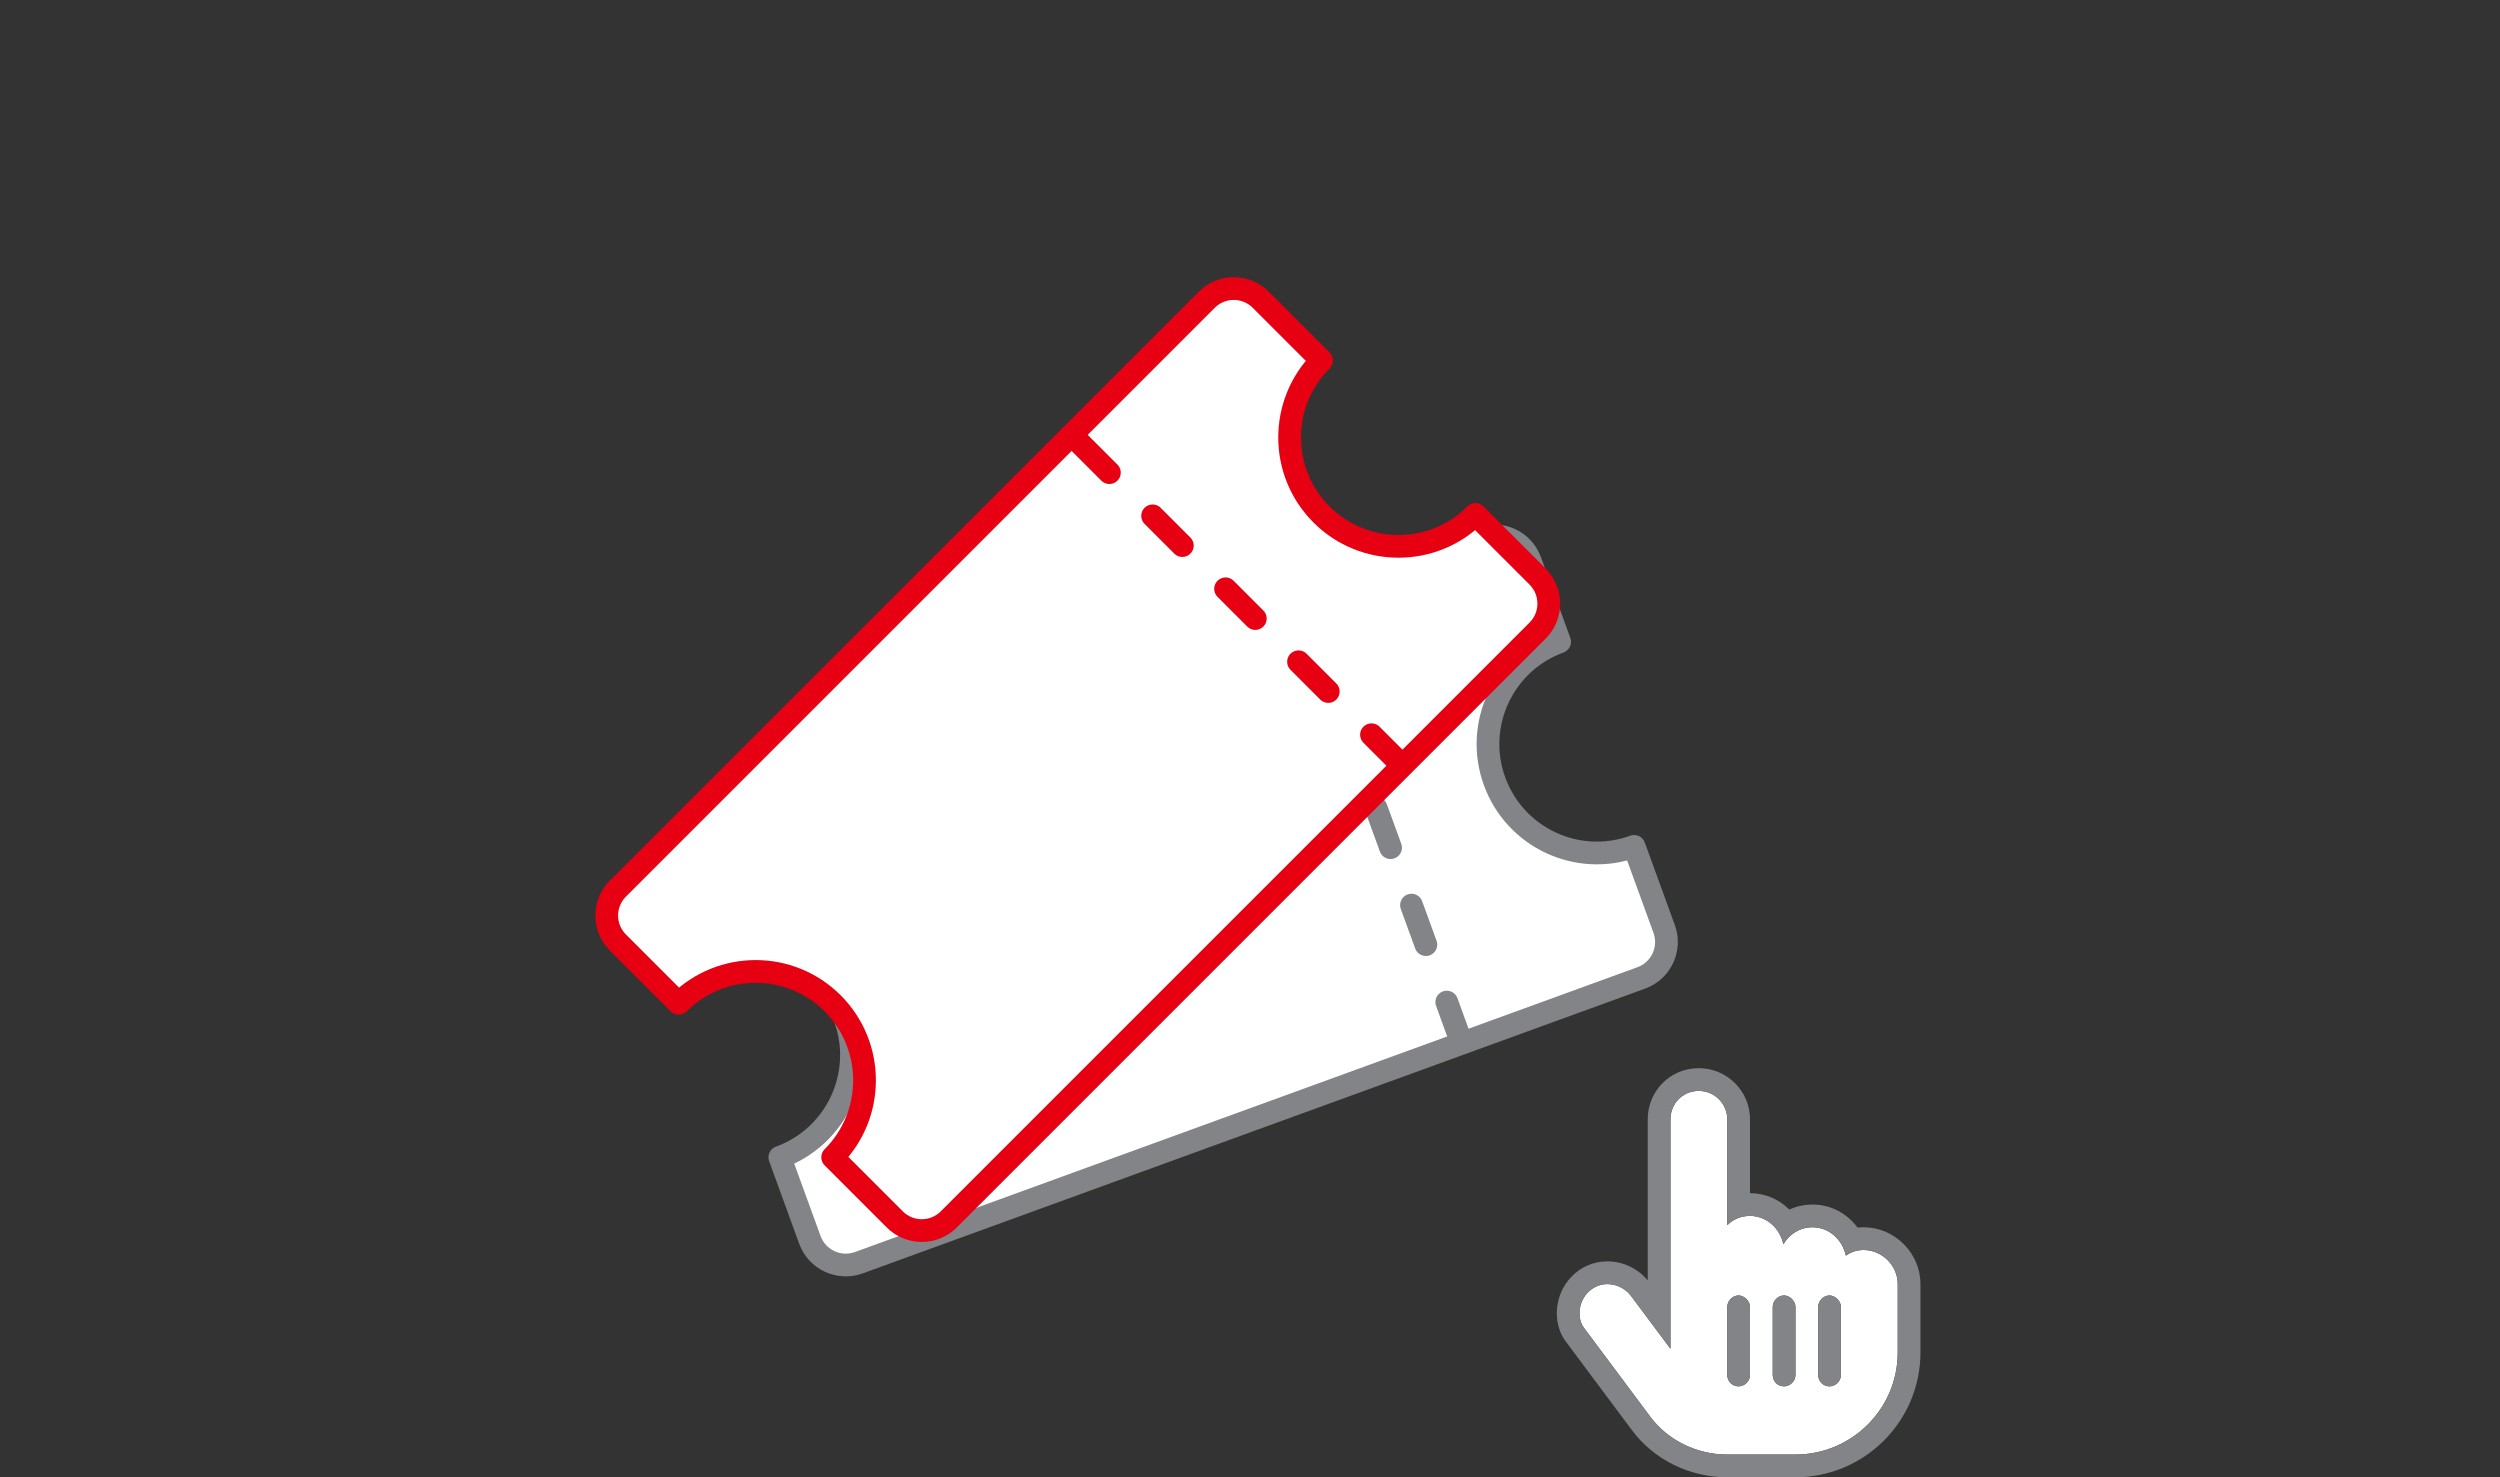 <svg width="220" height="130" viewBox="0 0 220 130" fill="none" xmlns="http://www.w3.org/2000/svg">
<rect x="0" y="0" width="220" height="130" fill="#333333" stroke="none"/>
<path fill-rule="evenodd" clip-rule="evenodd" d="M61.495 72.425C59.751 73.059 58.851 74.988 59.486 76.733L62.073 83.84C67.044 82.03 72.542 84.594 74.351 89.565C76.161 94.537 73.597 100.034 68.626 101.844L71.27 109.109C71.905 110.853 73.834 111.753 75.578 111.118L144.436 86.055C146.181 85.421 147.08 83.492 146.445 81.747L143.801 74.482C138.829 76.292 133.332 73.728 131.523 68.757C129.713 63.785 132.276 58.288 137.248 56.478L134.661 49.371C134.027 47.627 132.098 46.727 130.353 47.362L61.495 72.425Z" fill="white"/>
<path d="M59.486 76.733L60.426 76.391L60.426 76.391L59.486 76.733ZM62.073 83.84L61.133 84.182C61.224 84.431 61.41 84.634 61.65 84.746C61.891 84.858 62.166 84.87 62.415 84.779L62.073 83.84ZM68.626 101.844L68.284 100.904C68.034 100.995 67.832 101.181 67.719 101.421C67.607 101.662 67.595 101.937 67.686 102.186L68.626 101.844ZM71.27 109.109L72.21 108.767L72.21 108.767L71.27 109.109ZM75.578 111.118L75.236 110.178L75.578 111.118ZM144.436 86.055L144.778 86.995L144.436 86.055ZM146.445 81.747L147.385 81.405L147.385 81.405L146.445 81.747ZM143.801 74.482L144.741 74.14C144.552 73.621 143.978 73.354 143.459 73.543L143.801 74.482ZM137.248 56.478L137.59 57.418C138.109 57.229 138.377 56.655 138.188 56.136L137.248 56.478ZM134.661 49.371L135.601 49.029L135.601 49.029L134.661 49.371ZM60.426 76.391C59.98 75.165 60.612 73.81 61.837 73.364L61.153 71.485C58.89 72.309 57.723 74.811 58.546 77.075L60.426 76.391ZM63.013 83.498L60.426 76.391L58.546 77.075L61.133 84.182L63.013 83.498ZM75.291 89.223C73.293 83.733 67.221 80.902 61.731 82.9L62.415 84.779C66.868 83.159 71.791 85.455 73.412 89.907L75.291 89.223ZM68.968 102.784C74.459 100.785 77.29 94.714 75.291 89.223L73.412 89.907C75.032 94.36 72.737 99.284 68.284 100.904L68.968 102.784ZM72.21 108.767L69.565 101.502L67.686 102.186L70.33 109.451L72.21 108.767ZM75.236 110.178C74.011 110.624 72.656 109.992 72.21 108.767L70.33 109.451C71.154 111.714 73.657 112.881 75.92 112.057L75.236 110.178ZM144.094 85.116L75.236 110.178L75.92 112.057L144.778 86.995L144.094 85.116ZM145.506 82.089C145.952 83.315 145.32 84.67 144.094 85.116L144.778 86.995C147.042 86.171 148.209 83.669 147.385 81.405L145.506 82.089ZM142.861 74.824L145.506 82.089L147.385 81.405L144.741 74.14L142.861 74.824ZM130.583 69.099C132.581 74.589 138.652 77.42 144.143 75.422L143.459 73.543C139.006 75.163 134.083 72.867 132.462 68.415L130.583 69.099ZM136.906 55.538C131.415 57.537 128.584 63.608 130.583 69.099L132.462 68.415C130.842 63.962 133.137 59.038 137.59 57.418L136.906 55.538ZM133.722 49.713L136.308 56.82L138.188 56.136L135.601 49.029L133.722 49.713ZM130.695 48.302C131.921 47.856 133.276 48.488 133.722 49.713L135.601 49.029C134.777 46.766 132.275 45.599 130.011 46.423L130.695 48.302ZM61.837 73.364L130.695 48.302L130.011 46.423L61.153 71.485L61.837 73.364Z" fill="#828487"/>
<line x1="114.894" y1="54.053" x2="128.293" y2="90.867" stroke="#828487" stroke-width="2" stroke-linecap="round" stroke-dasharray="3.7 5.38"/>
<path fill-rule="evenodd" clip-rule="evenodd" d="M54.377 78.192C53.064 79.504 53.064 81.632 54.377 82.945L59.725 88.293C63.466 84.552 69.531 84.552 73.273 88.293C77.014 92.034 77.014 98.1 73.273 101.841L78.739 107.308C80.052 108.62 82.18 108.62 83.493 107.308L135.308 55.493C136.621 54.18 136.621 52.052 135.308 50.739L129.841 45.272C126.1 49.014 120.034 49.014 116.293 45.272C112.552 41.531 112.552 35.466 116.293 31.724L110.945 26.377C109.633 25.064 107.504 25.064 106.192 26.377L54.377 78.192Z" fill="white"/>
<path d="M54.377 82.945L55.084 82.238L55.084 82.238L54.377 82.945ZM54.377 78.192L53.67 77.484L54.377 78.192ZM59.725 88.293L59.018 89C59.205 89.188 59.459 89.293 59.725 89.293C59.99 89.293 60.244 89.188 60.432 89L59.725 88.293ZM73.273 101.841L72.566 101.134C72.378 101.321 72.273 101.576 72.273 101.841C72.273 102.106 72.378 102.361 72.566 102.548L73.273 101.841ZM78.739 107.308L79.446 106.601L79.446 106.601L78.739 107.308ZM135.308 50.739L136.015 50.032L136.015 50.032L135.308 50.739ZM129.841 45.272L130.548 44.565C130.158 44.175 129.525 44.175 129.134 44.565L129.841 45.272ZM116.293 31.724L117 32.432C117.391 32.041 117.391 31.408 117 31.017L116.293 31.724ZM110.945 26.377L111.652 25.669L111.652 25.669L110.945 26.377ZM106.192 26.377L106.899 27.084L106.192 26.377ZM55.084 82.238C54.162 81.316 54.162 79.821 55.084 78.899L53.67 77.484C51.967 79.188 51.967 81.949 53.67 83.652L55.084 82.238ZM60.432 87.586L55.084 82.238L53.67 83.652L59.018 89L60.432 87.586ZM73.98 87.586C69.848 83.454 63.149 83.454 59.018 87.586L60.432 89C63.782 85.65 69.215 85.65 72.566 89L73.98 87.586ZM73.98 102.548C78.111 98.416 78.111 91.718 73.98 87.586L72.566 89C75.916 92.351 75.916 97.783 72.566 101.134L73.98 102.548ZM79.446 106.601L73.98 101.134L72.566 102.548L78.032 108.015L79.446 106.601ZM82.786 106.601C81.864 107.523 80.369 107.523 79.446 106.601L78.032 108.015C79.735 109.718 82.497 109.718 84.2 108.015L82.786 106.601ZM134.601 54.786L82.786 106.601L84.2 108.015L136.015 56.2L134.601 54.786ZM134.601 51.446C135.523 52.368 135.523 53.864 134.601 54.786L136.015 56.2C137.718 54.497 137.718 51.735 136.015 50.032L134.601 51.446ZM129.134 45.98L134.601 51.446L136.015 50.032L130.548 44.565L129.134 45.98ZM115.586 45.98C119.718 50.111 126.417 50.111 130.548 45.98L129.134 44.565C125.783 47.916 120.351 47.916 117 44.565L115.586 45.98ZM115.586 31.017C111.454 35.149 111.454 41.848 115.586 45.98L117 44.565C113.65 41.215 113.65 35.782 117 32.432L115.586 31.017ZM110.238 27.084L115.586 32.432L117 31.017L111.652 25.669L110.238 27.084ZM106.899 27.084C107.821 26.162 109.316 26.162 110.238 27.084L111.652 25.669C109.949 23.966 107.188 23.966 105.485 25.669L106.899 27.084ZM55.084 78.899L106.899 27.084L105.485 25.669L53.67 77.484L55.084 78.899Z" fill="#E60012"/>
<line x1="95.009" y1="38.974" x2="122.711" y2="66.676" stroke="#E60012" stroke-width="2" stroke-linecap="round" stroke-dasharray="3.7 5.38"/>
<path d="M164 110C165.625 110 167 111.375 167 113V119C167 124 162.938 128 158 128H152C149.312 128 146.75 126.75 145.188 124.625L139.5 117C139.125 116.562 139 116.062 139 115.562C139 114.125 140.125 113 141.438 113C142.25 113 143 113.375 143.5 114L147 118.688V98.5C147 97.125 148.062 96 149.5 96C150.875 96 152 97.125 152 98.5V107.812C152.5 107.312 153.188 107 154 107C155.438 107 156.625 108.062 156.938 109.5C157.438 108.625 158.375 108 159.5 108C160.938 108 162.125 109.062 162.438 110.5C162.875 110.188 163.375 110 164 110ZM154 121V115C154 114.5 153.5 114 153 114C152.438 114 152 114.5 152 115V121C152 121.562 152.438 122 153 122C153.5 122 154 121.562 154 121ZM158 121V115C158 114.5 157.5 114 157 114C156.438 114 156 114.5 156 115V121C156 121.562 156.438 122 157 122C157.5 122 158 121.562 158 121ZM162 121V115C162 114.5 161.5 114 161 114C160.438 114 160 114.5 160 115V121C160 121.562 160.438 122 161 122C161.5 122 162 121.562 162 121Z" fill="white"/>
<path fill-rule="evenodd" clip-rule="evenodd" d="M156.034 114.757C156.012 114.837 156 114.918 156 115V121C156 121.562 156.438 122 157 122C157.5 122 158 121.562 158 121V115C158 114.5 157.5 114 157 114C156.867 114 156.74 114.028 156.625 114.078C156.334 114.203 156.114 114.465 156.034 114.757ZM147 118.688L143.5 114C143 113.375 142.25 113 141.438 113C140.125 113 139 114.125 139 115.562C139 116.062 139.125 116.562 139.5 117L145.188 124.625C146.75 126.75 149.312 128 152 128H158C162.938 128 167 124 167 119V113C167 111.504 165.834 110.219 164.381 110.025C164.256 110.009 164.129 110 164 110C163.375 110 162.875 110.188 162.438 110.5C162.287 109.806 161.932 109.199 161.443 108.757C160.92 108.284 160.243 108 159.5 108C159.182 108 158.879 108.05 158.597 108.141C157.88 108.373 157.296 108.872 156.938 109.5C156.774 108.748 156.371 108.099 155.819 107.651C155.315 107.242 154.686 107 154 107C153.188 107 152.5 107.312 152 107.812V98.5C152 97.125 150.875 96 149.5 96C148.062 96 147 97.125 147 98.5V118.688ZM154 105C155.378 105 156.578 105.561 157.459 106.441C158.073 106.16 158.762 106 159.5 106C161.164 106 162.57 106.818 163.465 108.029C163.639 108.01 163.817 108 164 108C166.73 108 169 110.27 169 113V119C169 125.114 164.033 130 158 130H152C148.709 130 145.538 128.474 143.581 125.816L137.931 118.241C137.212 117.37 137 116.394 137 115.562C137 113.086 138.956 111 141.438 111C142.843 111 144.133 111.636 145 112.675V98.5C145 96.053 146.925 94 149.5 94C151.98 94 154 96.02 154 98.5V105ZM152 121V115C152 114.5 152.438 114 153 114C153.5 114 154 114.5 154 115V121C154 121.562 153.5 122 153 122C152.438 122 152 121.562 152 121ZM160 121C160 121.562 160.438 122 161 122C161.5 122 162 121.562 162 121V115C162 114.5 161.5 114 161 114C160.438 114 160 114.5 160 115V121Z" fill="#828487"/>
</svg>
